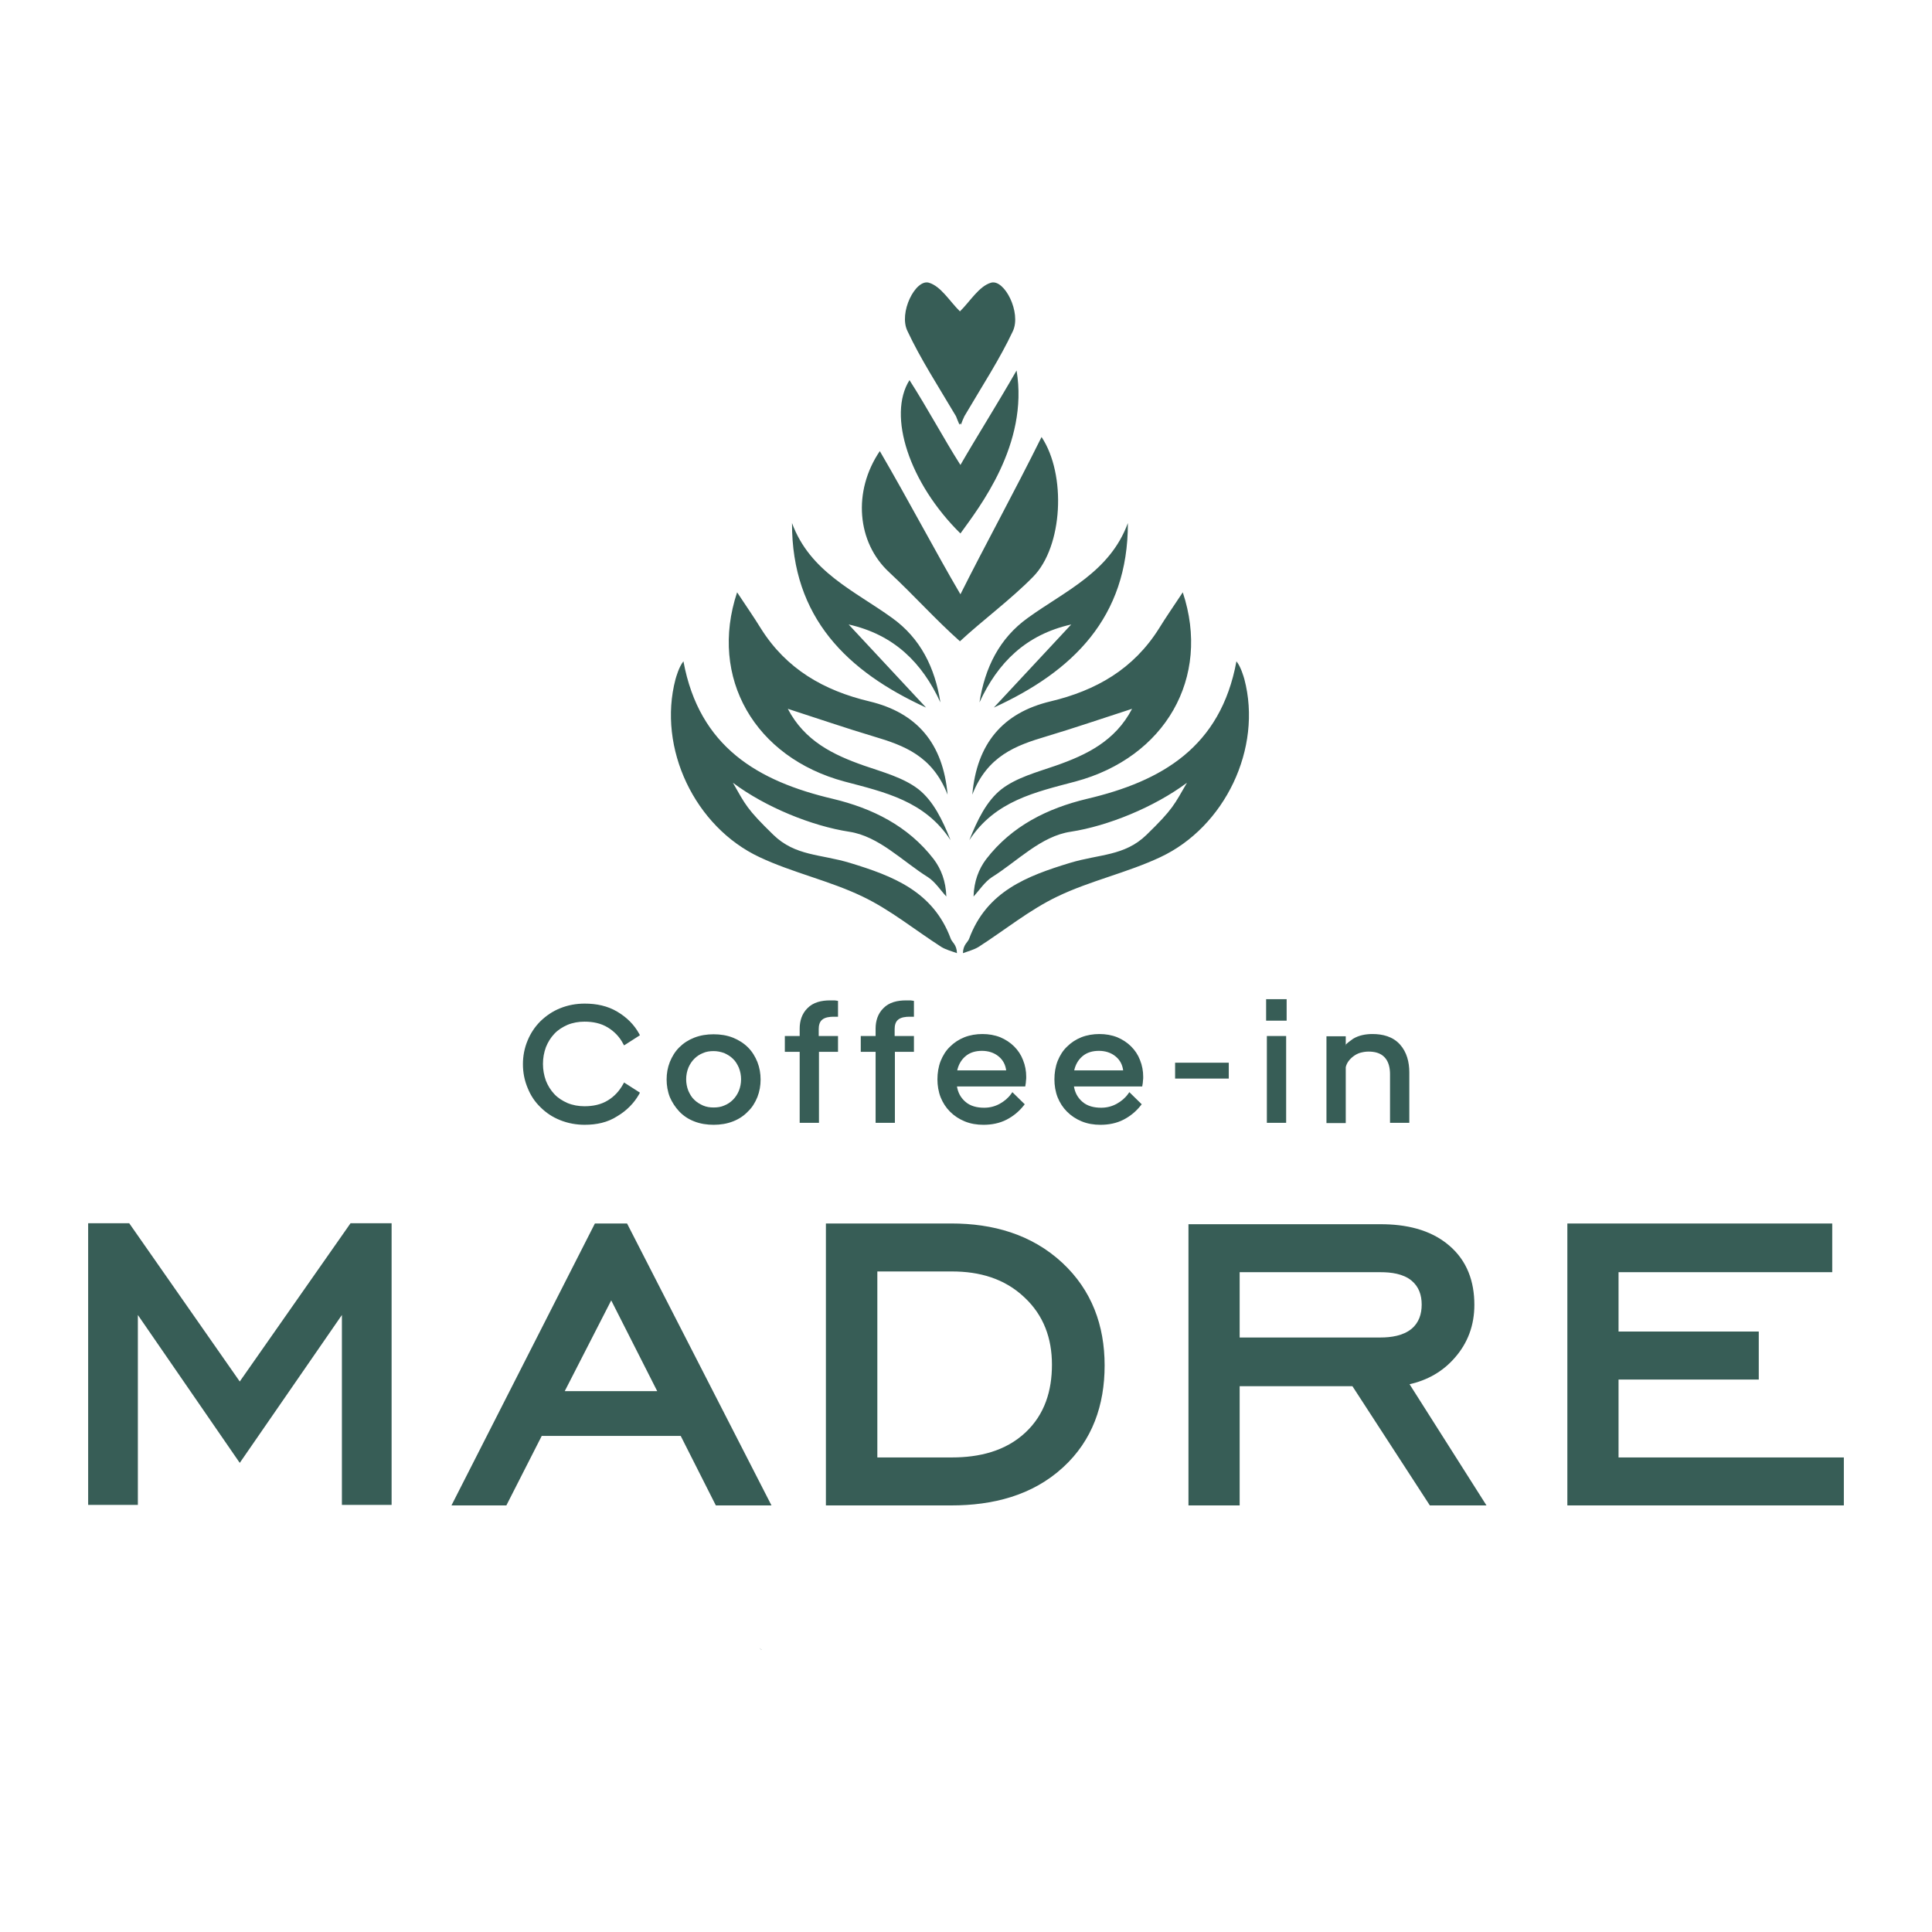<?xml version="1.0" encoding="UTF-8"?>
<!DOCTYPE svg PUBLIC "-//W3C//DTD SVG 1.1//EN" "http://www.w3.org/Graphics/SVG/1.1/DTD/svg11.dtd">
<!-- Creator: CorelDRAW 2019 (64-Bit) -->
<svg xmlns="http://www.w3.org/2000/svg" xml:space="preserve" width="70.555mm" height="70.555mm" version="1.1" style="shape-rendering:geometricPrecision; text-rendering:geometricPrecision; image-rendering:optimizeQuality; fill-rule:evenodd; clip-rule:evenodd"
viewBox="0 0 7055.54 7055.54"
 xmlns:xlink="http://www.w3.org/1999/xlink">
 <defs>
  <style type="text/css">
   <![CDATA[
    .fil0 {fill:none}
    .fil1 {fill:#375D56}
   ]]>
  </style>
 </defs>
 <g id="Layer_x0020_1">
  <rect class="fil0" x="-0.01" y="-0.01" width="7055.55" height="7055.55"/>
  <g id="_2158927532016">
   <path class="fil1" d="M875.57 5045.18l404.63 -578.03 149.93 0 0 1028.72 -181.54 0 0 -693.64 -373.02 540.1 -372.11 -540.1 0 693.64 -181.54 0 0 -1028.72 149.93 0 403.72 578.03zm1610.38 198.71l-507.59 0 -129.16 253.79 -200.5 0 523.84 -1029.63 117.42 0 527.46 1029.63 -203.22 0 -128.25 -253.79zm988.08 -775.84c150.83,0 292.63,38.84 405.53,143.61 107.48,100.25 154.44,228.5 154.44,374.82 0,144.51 -44.25,273.66 -151.73,372.11 -112.9,103.87 -258.31,139.09 -408.24,139.09l-457.91 0 0 -1029.63 457.91 0zm1053.11 594.3l0 435.33 -186.96 0 0 -1026.92 701.78 0c89.41,0 180.63,18.06 250.18,77.67 65.93,56 92.12,131.87 92.12,216.77 0,74.06 -23.48,139.09 -72.25,194.18 -44.26,50.58 -100.25,81.29 -164.38,95.74l280.89 442.56 -206.83 0 -282.7 -435.33 -411.85 0zm1383.68 -416.37l0 216.76 512.11 0 0 175.22 -512.11 0 0 284.5 822.8 0 0 175.22 -1009.76 0 0 -1029.63 967.31 0 0 177.93 -780.35 0zm-3848.47 434.43l337.8 0 -168 -331.47 -169.8 331.47zm1141.63 -436.24l0 678.29 272.76 0c98.45,0 195.09,-22.58 268.25,-91.22 70.44,-65.93 96.64,-152.64 96.64,-247.47 0,-95.74 -29.81,-179.74 -100.26,-245.67 -73.15,-69.54 -165.28,-94.83 -264.63,-94.83l-272.76 0 0 0.9zm1323.16 240.25l514.82 0c37.93,0 82.19,-6.32 112.9,-31.61 27.09,-22.58 37.03,-54.19 37.03,-88.52 0,-34.32 -9.94,-65.02 -37.03,-87.6 -30.71,-25.29 -74.97,-30.71 -112.9,-30.71l-514.82 0 0 238.44zm-1753.08 1134.4l0 0c2.71,1.8 4.52,3.61 5.42,4.51 0,0 0,0 0,0.91 0.91,0 1.81,-0.91 1.81,-0.91 -2.71,-0.9 -5.42,-1.8 -7.23,-4.51z"/>
   <g>
    <path class="fil1" d="M3922.91 3908.98l178.83 0c-2.71,-19.87 -10.83,-37.03 -27.09,-50.58 -17.16,-14.45 -38.84,-20.77 -61.42,-20.77 -22.58,0 -44.25,5.42 -61.42,20.77 -15.35,13.55 -24.38,30.71 -28.9,50.58l0 0zm-427.2 0l178.83 0c-2.71,-19.87 -10.84,-37.03 -27.1,-50.58 -17.16,-14.45 -38.84,-20.77 -61.41,-20.77 -22.58,0 -44.26,5.42 -61.42,20.77 -15.36,13.55 -24.39,30.71 -28.9,50.58zm-889.64 135.48c13.55,0 27.1,-1.81 38.84,-7.23 11.74,-4.51 22.58,-11.74 31.61,-20.77 9.03,-9.03 16.26,-19.87 21.68,-32.52 5.41,-13.54 8.12,-28 8.12,-42.45 0,-14.45 -2.71,-28.9 -8.12,-42.45 -5.42,-11.74 -11.75,-23.48 -21.68,-32.51 -9.03,-9.03 -19.87,-15.35 -31.61,-20.77 -12.65,-4.52 -25.29,-7.23 -38.84,-7.23 -13.55,0 -27.09,1.81 -38.84,7.23 -11.74,4.51 -22.58,11.74 -31.61,20.77 -9.03,9.03 -16.25,19.87 -21.67,32.51 -5.42,13.55 -8.13,28 -8.13,42.45 0,14.45 2.71,28.91 8.13,42.45 5.42,11.74 11.74,23.49 21.67,32.52 9.03,9.03 19.87,15.35 31.61,20.77 12.65,5.42 25.29,7.23 38.84,7.23zm2306.73 -227.61c8.13,-9.03 18.97,-16.25 28.9,-23.48 20.78,-12.64 46.07,-17.16 70.45,-17.16 37.03,0 74.06,9.03 100.26,37.94 25.29,27.99 34.32,65.02 34.32,102.05l0 184.25 -70.45 0 0 -177.92c0,-21.68 -4.52,-45.16 -19.87,-61.42 -15.36,-16.26 -37.03,-20.77 -58.71,-20.77 -10.84,0 -20.77,1.8 -30.71,4.51 -9.03,2.71 -17.16,7.23 -24.38,12.65 -7.23,5.42 -12.65,10.84 -18.07,18.06 -4.51,6.32 -8.12,13.55 -9.93,21.68l0 204.12 -70.45 0 0 -317.02 70.45 0 0 32.51 -1.81 0zm-289.02 -167.99l74.97 0 0 78.58 -74.97 0 0 -78.58zm2.71 134.58l70.45 0 0 317.01 -70.45 0 0 -317.01zm-335.08 97.54l195.99 0 0 57.8 -195.99 0 0 -57.8zm-369.4 86.71c3.61,21.67 12.64,39.74 29.8,55.09 18.97,17.16 44.26,22.58 69.55,22.58 19.87,0 38.84,-4.52 56.9,-14.45 16.26,-9.03 30.71,-20.77 41.55,-36.13l4.51 -6.32 45.16 44.26 -3.61 4.51c-17.16,21.68 -37.93,38.84 -62.32,51.48 -26.19,13.55 -55.09,18.97 -84.9,18.97 -23.48,0 -46.97,-3.61 -68.64,-12.64 -19.87,-8.13 -37.94,-19.87 -53.29,-35.23 -15.35,-15.35 -26.19,-32.51 -34.32,-52.38 -8.13,-20.78 -11.74,-43.36 -11.74,-65.94 0,-22.58 3.61,-46.06 11.74,-66.83 8.13,-19.87 18.97,-37.94 34.32,-52.39 15.35,-15.35 32.52,-26.19 52.39,-34.32 20.77,-8.13 43.35,-11.74 65.93,-11.74 22.58,0 44.25,3.61 65.03,11.74 18.96,8.13 36.12,18.97 50.58,33.42 14.45,14.45 25.28,30.71 32.51,49.68 8.13,19.87 11.74,40.64 11.74,61.41 0,4.52 0,9.94 -0.9,14.45 0,5.42 -0.91,9.94 -1.81,15.36l-0.9 5.42 -249.28 0zm-427.21 0c3.62,21.67 12.65,39.74 29.81,55.09 18.97,17.16 44.25,22.58 69.54,22.58 19.87,0 38.84,-4.52 56.9,-14.45 16.26,-9.03 30.71,-20.77 41.55,-36.13l4.52 -6.32 45.16 44.26 -3.62 4.51c-17.16,21.68 -37.93,38.84 -62.32,51.48 -26.19,13.55 -55.09,18.97 -84.9,18.97 -23.48,0 -46.96,-3.61 -68.64,-12.64 -19.87,-8.13 -37.93,-19.87 -53.29,-35.23 -15.35,-15.35 -26.19,-32.51 -34.32,-52.38 -8.12,-20.78 -11.74,-43.36 -11.74,-65.94 0,-22.58 3.62,-46.06 11.74,-66.83 8.13,-19.87 18.97,-37.94 34.32,-52.39 15.36,-15.35 32.52,-26.19 52.39,-34.32 20.77,-8.13 43.35,-11.74 65.93,-11.74 22.58,0 44.26,3.61 65.03,11.74 18.97,8.13 36.13,18.97 50.58,33.42 14.45,14.45 25.29,30.71 32.51,49.68 8.13,19.87 11.75,40.64 11.75,61.41 0,4.52 0,9.94 -0.91,14.45 0,5.42 -0.9,9.94 -1.8,15.36l-0.91 5.42 -249.28 0zm-226.7 -184.25l69.55 0 0 57.8 -69.55 0 0 259.21 -70.44 0 0 -259.21 -54.19 0 0 -57.8 54.19 0 0 -27.1c0,-28 8.12,-54.19 28,-74.06 21.67,-22.58 52.38,-28.9 83.09,-28.9 3.61,0 8.13,0 11.74,0 3.61,0 8.13,0 11.74,0.9l5.42 0.9 0 57.81 -16.26 0c-13.55,0 -30.71,1.8 -41.54,10.84 -9.94,8.13 -12.65,21.67 -12.65,34.32l0 25.29 0.9 0zm-277.27 0l69.54 0 0 57.8 -69.54 0 0 259.21 -70.45 0 0 -259.21 -54.19 0 0 -57.8 54.19 0 0 -27.1c0,-28 8.13,-54.19 28,-74.06 21.67,-22.58 52.38,-28.9 83.09,-28.9 3.61,0 8.13,0 11.74,0 3.61,0 8.13,0 11.74,0.9l5.42 0.9 0 57.81 -16.25 0c-13.55,0 -30.71,1.8 -41.55,10.84 -9.94,8.13 -12.65,21.67 -12.65,34.32l0 25.29 0.91 0zm-384.76 324.24c-24.39,0 -48.77,-3.61 -71.35,-12.64 -20.77,-8.13 -38.84,-19.87 -54.19,-36.13 -14.45,-15.36 -26.19,-33.42 -34.32,-52.39 -8.13,-20.77 -11.74,-42.45 -11.74,-64.12 0,-22.58 3.61,-43.36 11.74,-64.13 8.13,-19.87 18.96,-37.93 34.32,-53.29 15.35,-15.35 33.42,-27.09 54.19,-35.22 22.58,-9.03 46.96,-12.65 71.35,-12.65 24.39,0 48.77,3.62 71.35,12.65 19.87,8.13 38.84,19.87 54.19,35.22 15.36,15.36 26.2,33.42 34.32,53.29 8.13,20.77 11.75,42.45 11.75,64.13 0,21.67 -3.62,43.35 -11.75,64.12 -8.12,19.87 -18.96,37.94 -34.32,52.39 -15.35,16.26 -33.41,28 -54.19,36.13 -22.58,9.03 -46.96,12.64 -71.35,12.64zm-470.56 0c-30.71,0 -61.41,-5.42 -90.32,-17.16 -27.09,-10.84 -50.57,-26.19 -71.35,-46.97 -20.77,-19.87 -36.13,-43.35 -46.96,-70.44 -11.74,-28 -17.16,-56.91 -17.16,-86.71 0,-29.81 5.42,-58.71 17.16,-86.71 10.83,-26.19 26.19,-49.67 46.96,-70.44 20.78,-19.87 44.26,-36.13 71.35,-46.97 28.91,-11.74 58.71,-17.16 90.32,-17.16 42.45,0 83.1,8.13 119.22,29.8 33.42,19.87 60.52,46.07 79.48,80.39l2.71 5.42 -57.8 37.03 -3.61 -6.32c-12.65,-24.39 -31.62,-44.26 -55.1,-58.71 -26.19,-16.26 -56,-21.68 -85.8,-21.68 -21.68,0 -42.45,3.61 -62.32,11.74 -18.06,8.13 -34.32,18.07 -47.87,32.52 -13.55,14.45 -23.48,30.71 -30.71,48.77 -7.22,19.87 -10.84,39.74 -10.84,61.42 0,20.77 3.62,41.54 10.84,61.41 7.23,18.07 17.16,34.32 30.71,48.77 13.55,14.46 29.81,24.39 47.87,32.52 19.87,8.13 40.64,11.74 62.32,11.74 29.8,0 59.61,-5.42 85.8,-21.68 23.48,-14.45 41.55,-34.32 55.1,-58.7l3.61 -6.32 57.8 37.03 -2.71 5.41c-18.96,33.42 -46.06,60.52 -79.48,80.39 -36.12,23.48 -76.77,31.61 -119.22,31.61z"/>
   </g>
   <g>
    <path class="fil1" d="M4319.41 2163.13c-35.22,53.28 -62.32,92.12 -86.71,131.86 -93.02,148.12 -229.4,226.7 -396.49,266.44 -174.32,41.55 -269.15,154.44 -285.41,340.5 55.1,-141.8 159.86,-179.73 269.15,-212.25 102.96,-30.71 205.02,-65.93 314.31,-101.16 -61.42,117.42 -165.28,168 -279.09,207.74 -67.73,23.48 -142.7,43.35 -197.79,85.8 -55.1,43.35 -88.52,113.8 -117.42,186.06 93.93,-143.61 241.15,-175.22 387.47,-214.06 326.95,-87.61 495.85,-378.43 391.98,-690.93l0 0zm-565.39 93.02c-104.77,74.97 -157.16,182.45 -177.03,308.89 66.84,-145.41 169.8,-247.47 335.08,-284.5 -93.93,101.16 -188.76,202.31 -282.69,303.47 288.11,-131.87 490.43,-328.76 489.52,-673.78 -65.93,178.83 -228.5,247.48 -364.88,345.92zm-1062.15 -93.02c35.23,53.28 62.32,92.12 86.71,131.86 93.03,148.12 229.41,226.7 396.5,266.44 174.31,41.55 269.15,154.44 285.4,340.5 -55.09,-141.8 -159.86,-179.73 -269.15,-212.25 -102.96,-30.71 -205.02,-65.93 -314.3,-101.16 61.41,117.42 165.28,168 279.08,207.74 67.74,23.48 142.7,43.35 197.8,85.8 55.09,43.35 88.51,113.8 117.41,186.06 -93.93,-143.61 -241.15,-175.22 -387.46,-214.06 -326.96,-87.61 -495.85,-378.43 -391.99,-690.93zm565.4 93.02c104.77,74.97 157.15,182.45 177.02,308.89 -66.84,-145.41 -169.8,-247.47 -335.08,-284.5 93.93,101.16 188.76,202.31 282.7,303.47 -288.12,-131.87 -490.43,-328.76 -489.53,-673.78 65.93,178.83 228.51,247.48 364.89,345.92zm-44.26 -608.74c107.48,184.25 203.22,367.59 294.44,522.94 86.7,-173.41 196.89,-373.92 296.24,-574.42 91.22,137.28 77.68,400.11 -30.71,510.29 -80.38,82.19 -187.86,161.67 -267.34,235.74 -91.22,-81.29 -166.18,-166.19 -258.31,-251.99 -118.32,-109.29 -133.67,-296.25 -34.32,-442.56zm108.38 -259.22c68.64,107.48 124.64,213.15 186.06,309.8 58.71,-102.06 130.96,-215.87 205.02,-345.02 45.16,270.05 -138.19,502.17 -205.02,595.2 -186.96,-184.25 -267.34,-430.82 -186.06,-559.98zm70.45 -355.85c44.26,12.64 76.77,68.64 113.8,104.77 0,0 0,0 0,0 0,0 0,0 0,0 37.03,-36.13 69.55,-92.13 113.8,-104.77 48.78,-13.55 111.09,109.28 79.48,177.02 -47.87,102.06 -110.19,196.9 -177.02,310.7 -4.52,9.93 -9.03,19.87 -12.65,30.71 -0.9,-1.81 -1.8,-2.71 -2.7,-4.52 -0.91,1.81 -1.81,2.71 -2.71,4.52 -4.52,-10.84 -9.04,-20.78 -12.65,-30.71 -66.83,-112.9 -129.15,-208.64 -177.02,-310.7 -33.42,-66.83 28.9,-190.57 77.67,-177.02zm181.54 2425.95c95.74,-61.42 186.06,-135.48 288.12,-184.25 120.12,-57.8 254.69,-86.7 375.72,-143.61 235.73,-110.18 373.92,-397.4 307.08,-650.29 -2.71,-9.03 -12.64,-45.16 -28.9,-65.03 -57.8,313.41 -272.76,438.05 -545.52,502.17 -143.61,34.32 -274.57,98.45 -368.5,220.38 -27.1,36.13 -44.26,80.38 -46.06,136.38 21.67,-23.48 40.64,-53.29 66.83,-70.45 93.93,-58.7 178.83,-149.93 288.12,-166.18 135.48,-20.78 304.37,-89.42 424.49,-178.83 -46.96,80.38 -49.67,94.83 -148.12,190.57 -80.38,77.67 -171.6,69.54 -279.08,102.06 -157.16,47.87 -304.37,103.86 -368.5,277.28 -4.52,12.64 -21.68,20.77 -22.58,52.38 19.87,-7.23 40.64,-12.64 56.9,-22.58zm-135.48 0c-95.73,-61.42 -186.05,-135.48 -288.11,-184.25 -120.13,-57.8 -254.7,-86.7 -375.73,-143.61 -235.73,-110.18 -373.91,-397.4 -307.08,-650.29 2.71,-9.03 12.65,-45.16 28.9,-65.03 57.81,313.41 272.76,438.05 545.53,502.17 143.6,34.32 274.56,98.45 368.49,220.38 27.1,36.13 44.26,80.38 46.07,136.38 -21.68,-23.48 -40.65,-53.29 -66.84,-70.45 -93.93,-58.7 -179.73,-149.93 -288.11,-166.18 -135.48,-20.78 -305.28,-89.42 -424.5,-178.83 46.06,80.38 49.67,94.83 148.12,190.57 80.38,77.67 171.61,69.54 279.09,102.06 157.15,47.87 304.37,103.86 368.49,277.28 4.52,12.64 21.68,20.77 22.58,52.38 -19.87,-7.23 -40.64,-12.64 -56.9,-22.58z"/>
   </g>
  </g>
 </g>
</svg>
